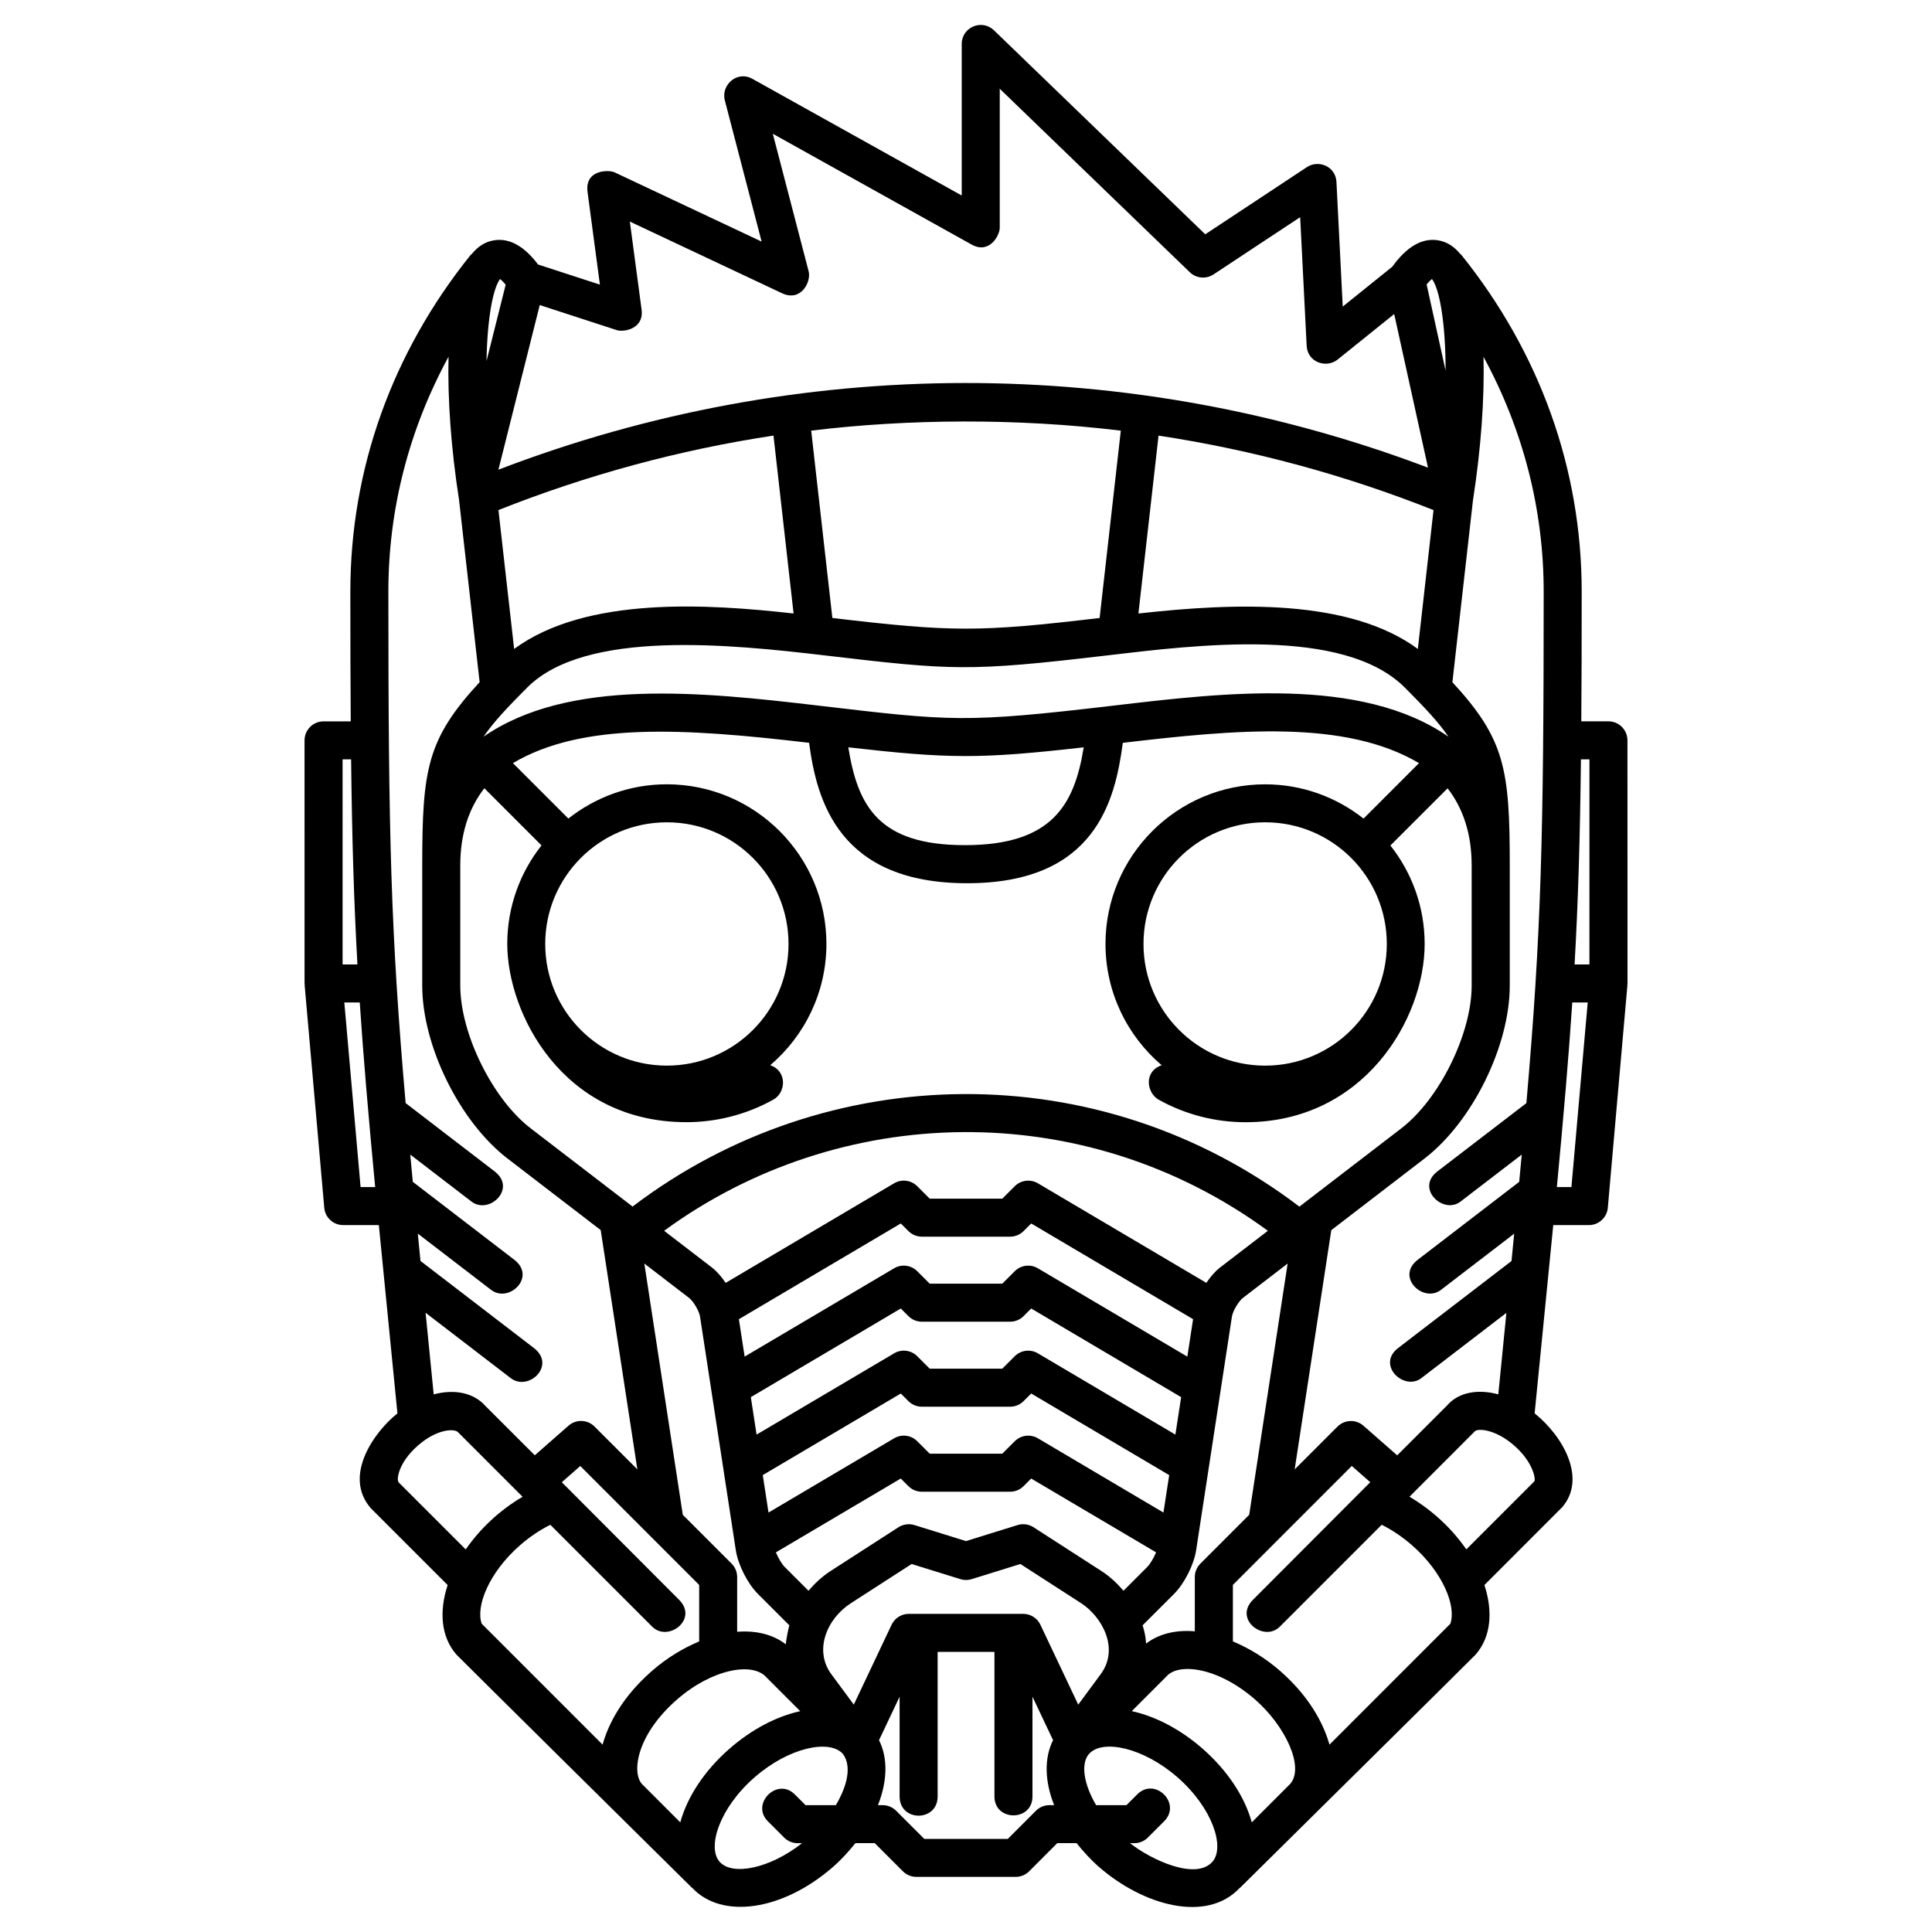 <?xml version="1.0" encoding="UTF-8"?>
<!-- Uploaded to: SVG Repo, www.svgrepo.com, Generator: SVG Repo Mixer Tools -->
<svg fill="#000000" width="800px" height="800px" version="1.1" viewBox="144 144 512 512" xmlns="http://www.w3.org/2000/svg">
 <path d="m575.29 340.2c0-2.781-2.254-5.039-5.031-5.039h-7.199c0.082-10.277 0.105-21.562 0.105-34.387 0-32.391-11.023-63.238-31.875-89.211-0.086-0.105-0.207-0.152-0.297-0.246-1.656-2.035-3.629-3.285-5.965-3.648-4.188-0.641-8.266 1.723-12.043 7.004l-13.145 10.574-1.664-33.023c-0.211-4.133-4.734-5.961-7.812-3.949l-26.957 17.82-56.004-54.07c-3.188-3.062-8.535-0.84-8.535 3.629v40.16l-55.457-30.91c-4.16-2.324-8.363 1.715-7.332 5.668l9.758 37.453-38.988-18.363c-1.438-0.68-7.945-0.785-7.141 5.223l3.273 24.547-16.391-5.336c-3.656-4.867-7.566-7.047-11.617-6.418-2.332 0.363-4.297 1.605-5.945 3.637-0.098 0.102-0.223 0.152-0.312 0.258-20.852 25.965-31.871 56.816-31.871 89.211 0 12.82 0.031 24.113 0.105 34.387h-7.203c-2.781 0-5.039 2.258-5.039 5.039l0.004 64.422c0 0.082 0.039 0.145 0.047 0.227 0.004 0.074-0.031 0.141-0.023 0.215l5.199 58.996c0.227 2.606 2.41 4.594 5.019 4.594h9.445c1.102 11.371 4.926 49.902 4.926 49.902-5.894 4.629-14.617 16.48-7.039 25.145l20.344 20.344c-2.301 7.027-1.754 13.742 2.316 18.414 0.57 0.656 62.375 61.758 62.375 61.758 0.051 0.051 0.109 0.066 0.16 0.105 7.84 8.344 23.902 6.082 37.25-5.559 2.289-1.996 4.211-4.137 5.965-6.328l5.125 0.008 7.461 7.465c0.945 0.941 2.227 1.473 3.566 1.473h26.32c1.34 0 2.621-0.527 3.562-1.473l7.457-7.465h5.125c1.754 2.191 3.672 4.332 5.961 6.328 11.699 10.191 28.477 14.914 37.262 5.551 0.047-0.047 0.105-0.059 0.152-0.105 0 0 61.812-61.102 62.383-61.758 4.074-4.676 4.621-11.395 2.316-18.418l20.582-20.598c6.629-7.609 0.238-18.887-7.273-24.898 0 0 3.828-38.543 4.934-49.891h9.441c2.613 0 4.785-1.996 5.019-4.594l5.195-58.996c0.004-0.074-0.031-0.141-0.023-0.215 0-0.082 0.047-0.145 0.047-0.227l-0.016-64.43zm-340.5 59.387v-54.352h2.258c0.242 20.953 0.734 37.586 1.676 54.352zm4.769 59-4.309-48.918h4.019c0.023 0 0.047-0.016 0.07-0.016 0.969 14.605 2.289 29.973 4.086 48.934zm283.92-240.65c0.004 0.004 0.012 0.012 0.016 0.016 1.875 2.445 3.594 10.949 3.606 24.285l-5.031-22.867c0.605-0.723 1.09-1.188 1.41-1.434zm-236.44 6.906 20.43 6.648c1.738 0.57 7.246-0.238 6.555-5.457l-3.109-23.316 40.359 19.008c4.996 2.332 7.754-3.023 7.023-5.828l-9.496-36.449 52.652 29.344c4.801 2.691 7.488-2.481 7.488-4.402v-36.871l50.375 48.629c1.691 1.641 4.301 1.875 6.277 0.578l22.965-15.176 1.719 34.074c0.23 4.473 5.273 6.016 8.191 3.672l15.008-12.07 8.961 40.711c-79.023-29.93-166.6-30.078-246.35 0.535zm236.86 54.336-4.156 36.797c-18.207-13.383-48.43-12.258-74.051-9.387l5.336-47.148c24.938 3.793 49.305 10.383 72.871 19.738zm-82.871-21.051-5.617 49.645c-32.004 3.773-38.977 3.758-70.824 0l-5.613-49.652c25.797-3.125 54.574-3.332 82.055 0.008zm-86.719 48.457c-22.535-2.523-54.898-4.691-74.055 9.391l-4.16-36.805c23.574-9.352 47.941-15.949 72.887-19.738zm-77.793-88.629c0.004-0.004 0.004-0.012 0.016-0.016 0.332 0.258 0.84 0.742 1.477 1.516l-5.078 20.234c0.215-11.852 1.832-19.445 3.586-21.734zm7.219 108.23c15.461-15.457 53.949-11.426 78.91-8.488 33.719 3.969 38.062 4.324 74.699 0 23.594-2.777 62.699-7.727 78.918 8.488 5.281 5.273 8.977 9.227 11.598 13.047-23.199-16.07-59.746-11.656-88.84-8.23-39.285 4.625-42.934 4.137-78.031 0-30.965-3.648-66.336-7.359-88.848 8.23 2.617-3.824 6.32-7.769 11.594-13.047zm178.38 232.19c-0.945 0.945-1.477 2.223-1.477 3.562v14.375c-5.195-0.438-9.656 0.734-12.906 3.258-0.145-2.055-0.449-3.25-0.926-4.848l8.305-8.293c2.762-2.762 5.289-7.754 5.879-11.613l9.477-61.859c0.242-1.559 1.754-4.106 3.004-5.066l11.77-9.039-10.188 66.582zm-124.23 0-12.934-12.934-10.195-66.59 11.777 9.043c1.246 0.953 2.754 3.508 2.992 5.062l9.473 61.859c0.59 3.859 3.117 8.848 5.879 11.613l8.305 8.297c-0.273 0.918-0.871 3.945-0.938 5.027-3.41-2.625-7.883-3.703-12.887-3.316v-14.504c0.004-1.336-0.531-2.617-1.473-3.559zm81.164-33.215c-1.969-1.152-4.488-0.855-6.125 0.777l-3.309 3.305h-19.227l-3.309-3.305c-1.629-1.633-4.144-1.941-6.121-0.777l-33.293 19.68-1.523-9.926 36.578-21.617 2.019 2.016c0.945 0.945 2.227 1.477 3.562 1.477h23.398c1.336 0 2.621-0.527 3.562-1.477l2.019-2.019 36.57 21.625-1.523 9.922zm31.324 30.223c-0.621 1.496-1.543 3.082-2.379 3.918l-6.258 6.254c-1.676-1.941-3.559-3.742-5.801-5.188l-18.043-11.637c-1.25-0.801-2.797-1.023-4.227-0.574l-13.664 4.246-13.668-4.246c-1.414-0.441-2.961-0.223-4.223 0.574l-18.047 11.637c-2.242 1.445-4.121 3.254-5.805 5.195l-6.258-6.258c-0.84-0.836-1.758-2.422-2.379-3.914l33.094-19.566 2.019 2.019c0.945 0.945 2.227 1.477 3.562 1.477h23.398c1.336 0 2.621-0.527 3.562-1.477l2.019-2.019zm-31.324-52.742c-1.969-1.16-4.488-0.863-6.125 0.766l-3.309 3.305h-19.227l-3.309-3.305c-1.629-1.617-4.144-1.945-6.121-0.766l-36.457 21.543-1.523-9.926 39.742-23.492 2.019 2.019c0.945 0.945 2.227 1.477 3.562 1.477h23.398c1.336 0 2.621-0.527 3.562-1.477l2.019-2.019 39.734 23.488-1.523 9.93zm0-22.531c-1.969-1.164-4.488-0.863-6.125 0.77l-3.309 3.305h-19.227l-3.309-3.305c-1.629-1.629-4.144-1.941-6.121-0.777l-39.621 23.41-1.523-9.914 42.906-25.367 2.019 2.019c0.945 0.945 2.227 1.477 3.562 1.477h23.398c1.336 0 2.621-0.527 3.562-1.477l2.019-2.019 42.898 25.363-1.523 9.926zm0-22.531c-1.969-1.152-4.488-0.855-6.125 0.777l-3.309 3.305h-19.227l-3.309-3.305c-1.629-1.629-4.144-1.941-6.121-0.777l-44.652 26.395c-1.078-1.586-2.297-3.043-3.641-4.074l-12.664-9.73c46.309-33.895 111.02-35.84 160 0l-12.664 9.723c-1.344 1.027-2.562 2.488-3.648 4.074zm-48.781 138.16-5.949-8.047c-4.711-6.387-1.164-14.758 5.211-18.852l16.066-10.363 12.918 4.012c0.969 0.309 2.012 0.309 2.988 0l12.914-4.012 16.066 10.363c5.516 3.559 10.277 11.98 5.211 18.848l-5.949 8.055-10.027-21.172c-0.832-1.762-2.606-2.883-4.551-2.883h-30.328c-1.949 0-3.719 1.125-4.551 2.883zm-58.629-131.99-27.016-20.738c-10.105-7.766-18.645-25.086-18.645-37.824v-31.848c0-8.305 2.227-15.105 6.379-20.449l15.148 15.148c-5.668 7.195-9.074 16.242-9.074 26.094 0 18.32 14.551 47.254 47.488 47.254 8.066 0 16.031-2.07 23.035-5.984 3.356-1.867 3.719-7.547-0.832-9.113 9.094-7.766 14.887-19.281 14.887-32.152 0-23.316-18.973-42.293-42.293-42.293-9.848 0-18.898 3.41-26.094 9.078l-14.691-14.691c18.305-10.832 45.012-9.324 78.488-5.379 2.039 15.473 7.977 37.211 41.887 37.211 33.906 0 39.207-21.734 41.25-37.207 30.012-3.535 58.895-6.223 78.492 5.379l-14.691 14.695c-7.195-5.668-16.246-9.078-26.098-9.078-23.32 0-42.293 18.973-42.293 42.293 0 12.871 5.793 24.391 14.887 32.152-4.941 1.727-3.859 7.422-0.828 9.109 6.996 3.918 14.965 5.992 23.035 5.992 31.441 0 47.488-27.426 47.488-47.254 0-9.848-3.41-18.895-9.078-26.086l15.156-15.148c4.152 5.344 6.379 12.141 6.379 20.449v31.848c0 12.742-8.539 30.062-18.652 37.824l-27 20.738c-53.184-40.469-125.37-39.074-176.71-0.02zm57.172-121.7c26.66 3.023 34.707 3.144 62.383 0-2.488 15.473-8.57 25.926-31.508 25.926-22.938 0.004-28.387-10.461-30.875-25.926zm-121.89-41.273c0-21.902 5.5-43.035 15.949-62.242-0.281 11.141 0.664 24.348 2.781 37.938l5.457 48.305c-13.945 15.094-15.211 23.102-15.211 48.566v31.848c0 15.965 9.922 36.086 22.586 45.816l24.711 18.977 9.715 63.418-11.355-11.355c-1.867-1.875-4.887-1.977-6.887-0.227l-8.941 7.848-12.992-12.984c-3.188-3.652-8.316-4.609-13.801-3.16 0 0-1.691-17.074-2.144-21.625l22.551 17.312c4.727 3.637 12.152-3.371 6.133-7.984l-30.039-23.062c-0.242-2.469-0.48-4.891-0.711-7.246l19.418 14.906c4.715 3.629 12.09-3.422 6.133-7.992l-26.875-20.633c-0.23-2.469-0.457-4.871-0.676-7.227l16.219 12.449c4.664 3.586 12.09-3.422 6.137-7.992l-23.582-18.102c-3.922-45.098-4.574-70.559-4.574-135.55zm2.727 236.07c-0.68-0.781 0.031-5.356 5.125-9.785 5.09-4.445 9.715-4.516 10.625-3.5l17.09 17.094c-6.242 3.688-11.301 8.535-15.07 13.957zm54.043 69.5-32.031-32.039c-1.633-4.606 1.883-13.582 10.184-20.828 2.519-2.195 5.238-4.027 8-5.394l27 27c4.191 4.188 12.297-1.953 7.125-7.117l-31.086-31.164 4.898-4.301 31.508 31.52v14.977c-4.238 1.773-8.508 4.312-12.508 7.805-9.41 8.203-12.195 16.324-13.09 19.543zm20.594 20.598-10.207-10.211c-2.727-3.188-1.27-13.09 9.324-22.332 9.367-8.172 20.086-9.996 23.664-5.926l9.004 9.004c-6.293 1.367-12.855 4.812-18.703 9.91-6.777 5.906-11.266 12.918-13.082 19.555zm41.23-4.559h-8.039l-2.856-2.856c-4.629-4.629-11.754 2.492-7.129 7.125l4.328 4.332c0.945 0.945 2.227 1.477 3.566 1.477h1.168c-8.609 6.766-18.52 8.73-21.867 4.906-3.336-3.828-0.066-14.211 9.301-22.379 9.062-7.906 19.789-10.121 23.352-6.231 2.992 3.969 0.176 10.254-1.824 13.625zm56.586 0c-1.34 0-2.621 0.527-3.562 1.477l-7.457 7.465h-22.141l-7.461-7.465c-0.945-0.945-2.227-1.477-3.566-1.477h-1.246c2.481-6.277 2.699-12.414 0.281-17.215l5.457-11.523v26.434c0 6.785 10.078 6.785 10.078 0v-38.316h15.055v38.316c0 6.676 10.078 6.676 10.078 0v-26.434l5.457 11.516c-2.414 4.805-2.203 10.941 0.281 17.219zm43.223 14.977c-4.41 5.047-16.234-0.48-21.871-4.906h1.168c1.34 0 2.621-0.527 3.562-1.477l4.332-4.332c4.707-4.707-2.418-11.828-7.125-7.125l-2.856 2.856h-8.047c-3.359-5.68-4.086-11.023-1.914-13.543l0.098-0.09c3.57-3.906 14.328-1.637 23.352 6.231 9.371 8.176 12.637 18.559 9.301 22.387zm20.605-20.621-10.195 10.195c-1.82-6.629-6.309-13.648-13.082-19.559-5.848-5.106-12.426-8.539-18.715-9.91l9.25-9.254c3.094-3.547 13.453-2.523 23.426 6.176 7.996 6.981 13.152 17.895 9.316 22.352zm42.422-42.426-32.023 32.031c-1.066-3.805-4.133-11.738-13.094-19.547-3.891-3.394-8.184-5.996-12.504-7.82v-14.965l31.508-31.52 4.898 4.301-31.086 31.164c-5.18 5.176 2.926 11.316 7.125 7.117l26.992-27c2.762 1.371 5.481 3.203 8 5.402 8.305 7.242 11.816 16.23 10.184 20.836zm22.254-37.727-18.012 18.012c-4.016-5.777-9.176-10.453-15.062-13.957l17.32-17.336c0.672-0.777 5.301-0.699 10.398 3.75 5.09 4.438 5.793 9.008 5.356 9.531zm-2.098-100.25-23.582 18.098c-5.879 4.504 1.566 11.523 6.133 7.992l16.223-12.449c-0.223 2.352-0.441 4.75-0.68 7.227l-26.875 20.633c-5.949 4.566 1.48 11.574 6.141 7.992l19.41-14.898c-0.227 2.352-0.469 4.777-0.711 7.246l-30.043 23.059c-5.844 4.484 1.582 11.488 6.141 7.984l22.547-17.301c-0.449 4.523-2.144 21.594-2.144 21.594-5.457-1.473-10.531-0.562-13.566 2.934l-13.227 13.23-8.941-7.848c-1.996-1.75-4.996-1.648-6.879 0.227l-11.352 11.352 9.707-63.41 24.711-18.984c12.664-9.73 22.586-29.852 22.586-45.816v-31.848c0-25.469-1.266-33.477-15.203-48.562l5.438-48.098c2.137-13.754 3.09-27 2.805-38.145 10.449 19.211 15.949 40.344 15.949 62.242 0 64.992-0.648 90.438-4.586 135.55zm11.938 22.25h-3.859c1.793-18.969 3.117-34.328 4.086-48.934 0.023 0 0.047 0.016 0.07 0.016h4.019zm4.773-59h-3.934c0.945-16.766 1.441-33.391 1.684-54.352h2.254zm-212.25-5.43c0 17.809-14.434 32.242-32.238 32.242-17.805 0-32.238-14.434-32.238-32.242 0-17.805 14.434-32.238 32.238-32.238 17.805-0.008 32.238 14.434 32.238 32.238zm158.55-0.004c0 17.816-14.43 32.25-32.238 32.25s-32.242-14.434-32.242-32.25c0-17.805 14.434-32.238 32.242-32.238 17.809-0.004 32.238 14.438 32.238 32.238z"/>
</svg>